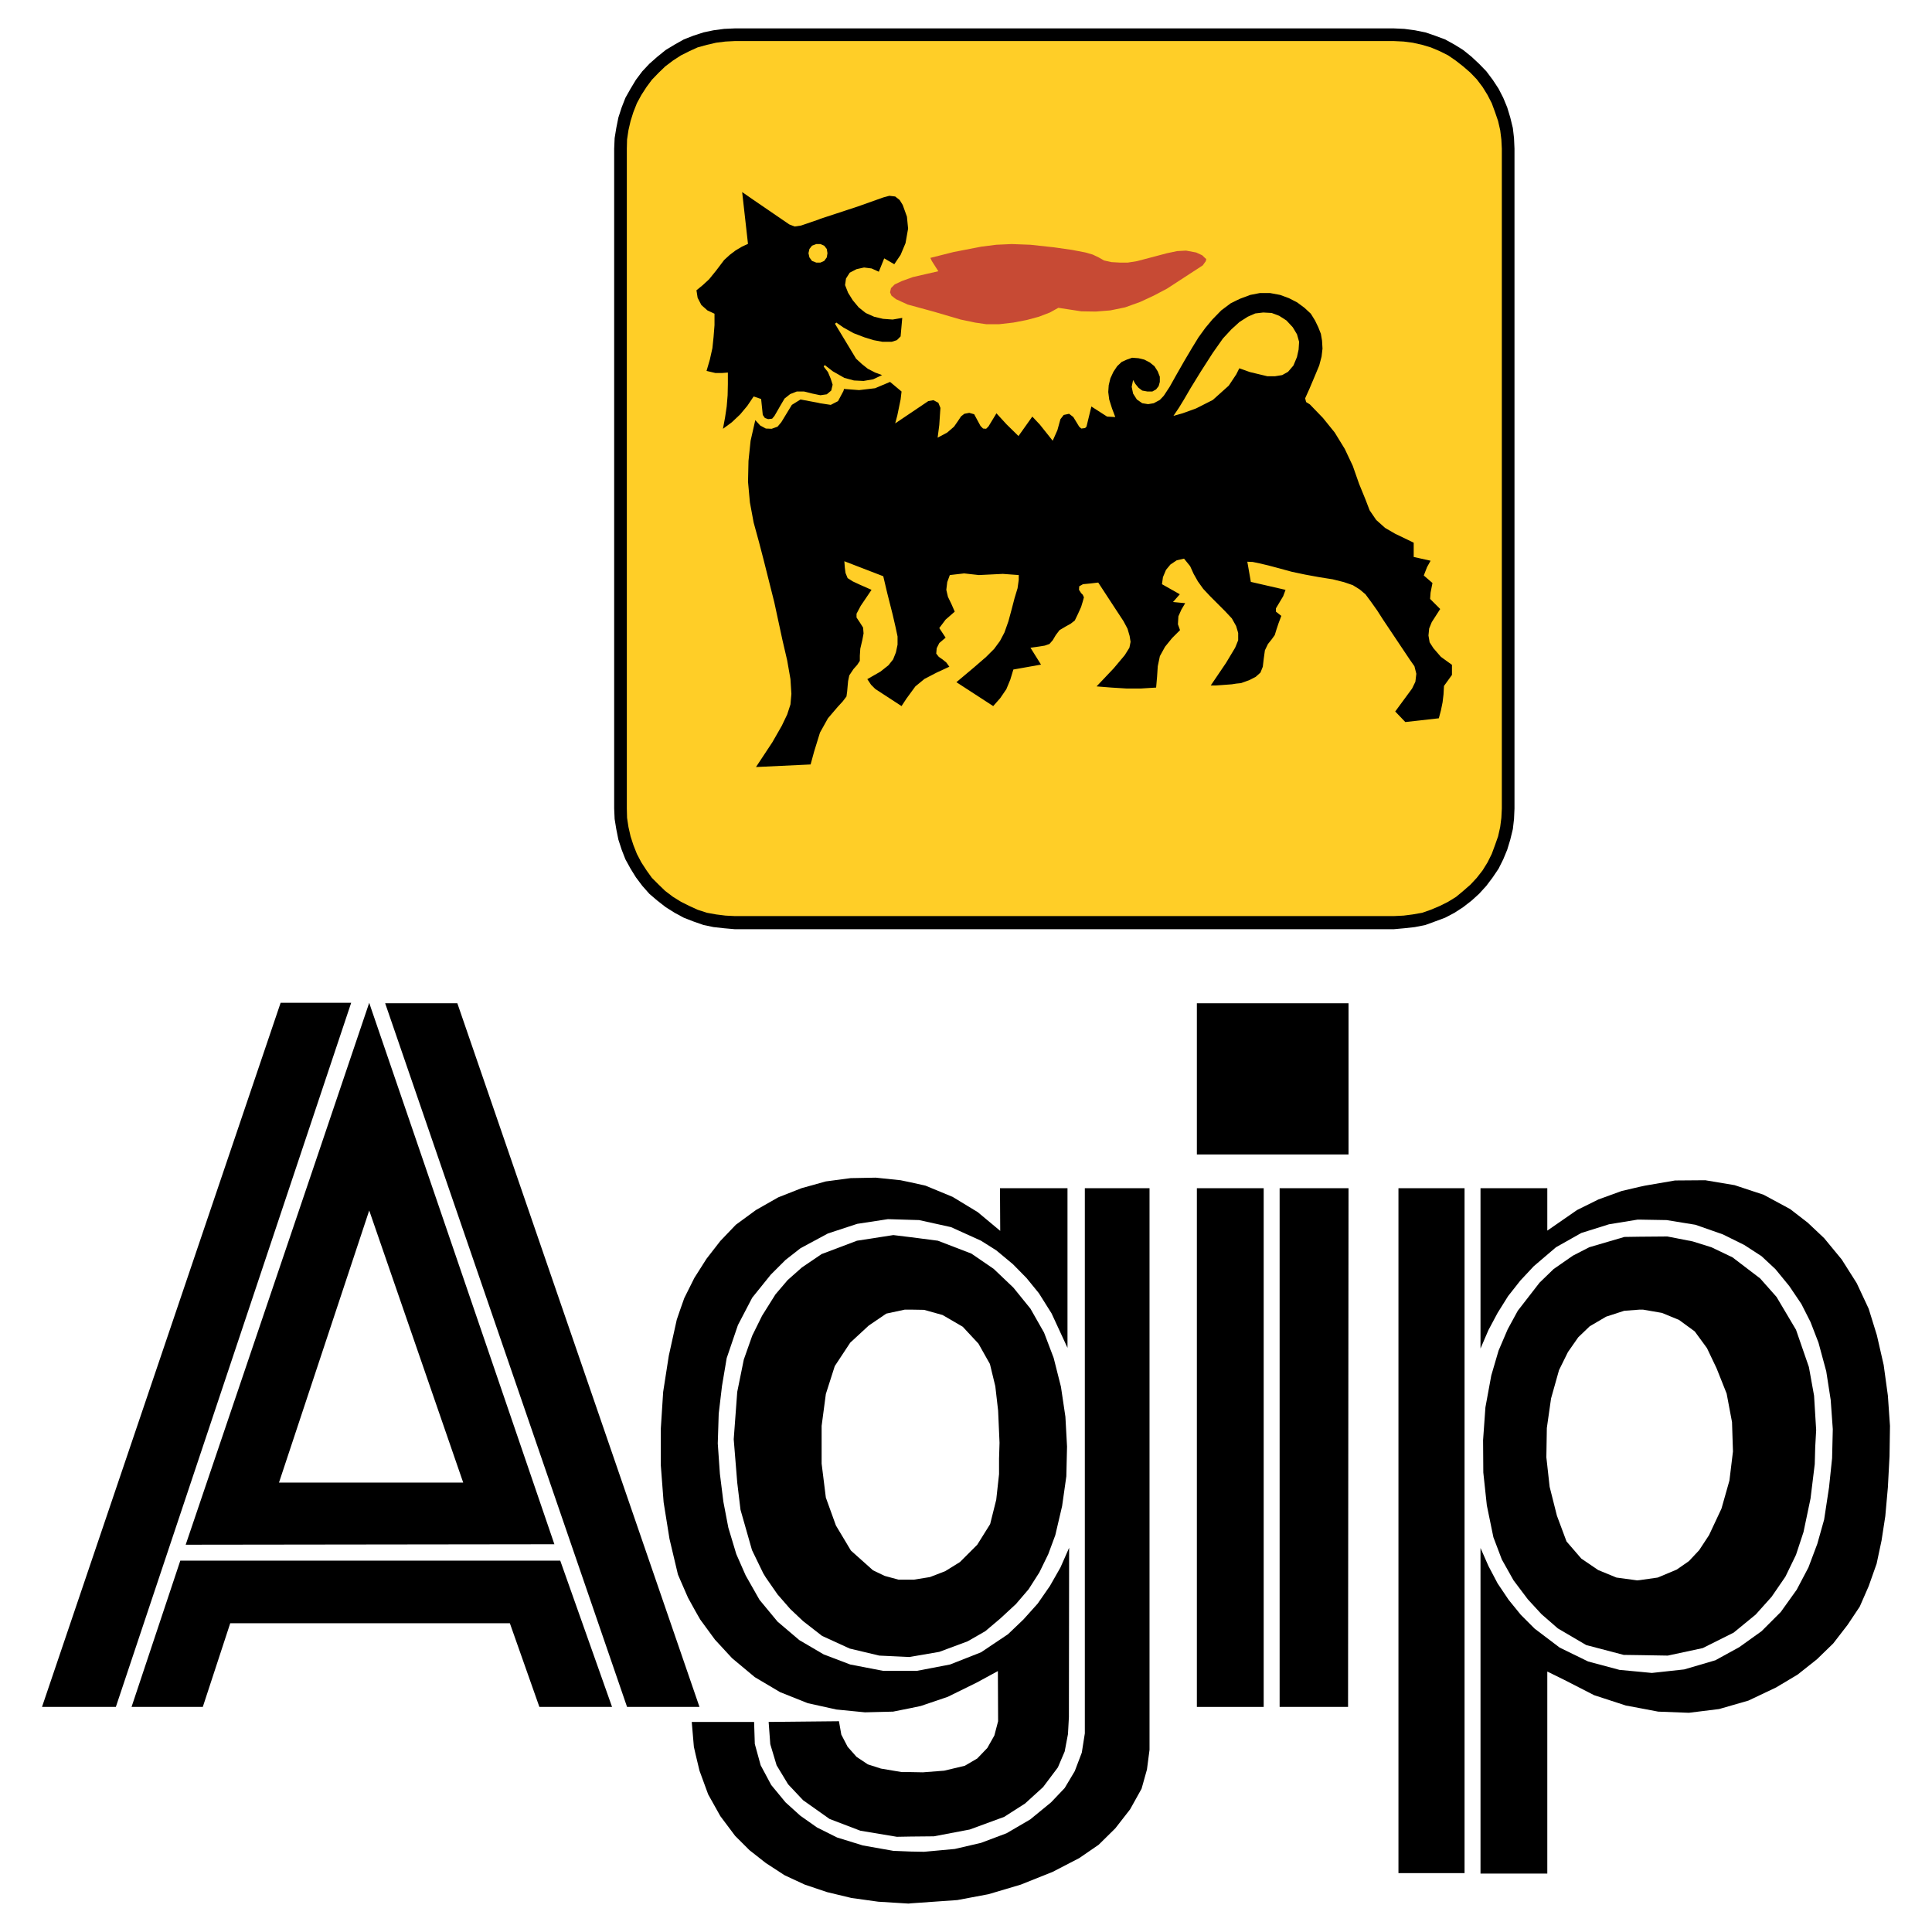 <?xml version="1.0" encoding="utf-8"?>
<!-- Generator: Adobe Illustrator 13.0.0, SVG Export Plug-In . SVG Version: 6.00 Build 14576)  -->
<!DOCTYPE svg PUBLIC "-//W3C//DTD SVG 1.0//EN" "http://www.w3.org/TR/2001/REC-SVG-20010904/DTD/svg10.dtd">
<svg version="1.0" id="Layer_1" xmlns="http://www.w3.org/2000/svg" xmlns:xlink="http://www.w3.org/1999/xlink" x="0px" y="0px"
	 width="192.756px" height="192.756px" viewBox="0 0 192.756 192.756" enable-background="new 0 0 192.756 192.756"
	 xml:space="preserve">
<g>
	<polygon fill-rule="evenodd" clip-rule="evenodd" fill="#FFFFFF" points="0,0 192.756,0 192.756,192.756 0,192.756 0,0 	"/>
	<path fill-rule="evenodd" clip-rule="evenodd" d="M18.526,154.117l36.786-0.046l-12.979-37.956l-5.309-15.505l-0.187-0.562
		l-5.402,15.974L18.526,154.117L18.526,154.117L18.526,154.117z M36.837,120.77l9.378,27.15H27.834L36.837,120.77L36.837,120.77
		L36.837,120.77z"/>
	<polygon fill-rule="evenodd" clip-rule="evenodd" points="17.988,155.708 13.124,170.301 20.233,170.301 22.97,161.951 
		50.869,161.951 53.815,170.301 61.065,170.301 55.897,155.708 17.988,155.708 17.988,155.708 	"/>
	<polygon fill-rule="evenodd" clip-rule="evenodd" points="66.795,153.533 67.637,157.088 67.847,157.579 68.642,159.403 
		69.391,160.759 69.858,161.577 71.332,163.589 73.039,165.437 75.307,167.33 77.833,168.827 80.592,169.927 83.445,170.558 
		86.298,170.839 89.105,170.769 90.858,170.418 91.864,170.207 94.554,169.295 97.454,167.868 99.558,166.723 99.581,171.728 
		99.207,173.153 98.506,174.394 97.5,175.445 96.261,176.17 94.203,176.661 92.075,176.825 90.858,176.802 89.97,176.802 
		87.889,176.451 86.579,176.03 85.457,175.281 84.568,174.276 83.937,173.06 83.703,171.728 76.687,171.798 76.851,174.019 
		77.482,176.123 78.628,178.018 80.125,179.608 82.768,181.479 85.831,182.648 89.479,183.257 90.858,183.233 93.174,183.21 
		96.752,182.531 100.189,181.269 102.271,179.936 104.071,178.298 105.545,176.334 106.224,174.744 106.551,173.014 
		106.645,171.306 106.667,154.422 105.802,156.386 104.75,158.233 103.534,159.987 102.107,161.577 100.563,163.051 97.875,164.852 
		94.788,166.067 91.49,166.699 90.858,166.699 88.099,166.699 84.825,166.067 82.183,165.062 79.75,163.636 77.575,161.788 
		75.775,159.613 74.395,157.181 73.46,155.053 72.665,152.41 72.173,149.838 71.823,147.032 71.612,144.015 71.706,141.045 
		72.033,138.285 72.501,135.503 73.623,132.205 75.05,129.469 76.897,127.177 78.371,125.704 79.868,124.534 82.604,123.062 
		85.527,122.103 88.59,121.635 90.858,121.704 91.701,121.728 94.881,122.43 97.875,123.786 99.395,124.745 101.055,126.125 
		102.411,127.504 103.65,129.024 104.914,131.036 106.504,134.474 106.504,118.548 106.457,118.548 99.769,118.548 99.792,122.804 
		97.547,120.933 95.045,119.413 92.332,118.291 90.858,117.963 89.853,117.753 87.374,117.495 84.872,117.542 82.393,117.87 
		79.961,118.548 77.646,119.46 75.424,120.723 73.413,122.196 71.869,123.81 70.489,125.587 69.391,127.317 69.273,127.504 
		68.268,129.516 67.847,130.709 67.52,131.667 66.725,135.269 66.164,138.87 65.929,142.542 65.929,146.189 66.21,149.885 
		66.795,153.533 66.795,153.533 	"/>
	<path fill-rule="evenodd" clip-rule="evenodd" d="M105.124,135.479l-0.959-2.525l-1.356-2.386l-1.707-2.105l-1.965-1.87
		l-2.221-1.521l-3.344-1.286l-2.713-0.351l-1.73-0.211l-3.625,0.562l-3.531,1.333l-1.965,1.333l-1.426,1.263l-1.216,1.427
		l-1.333,2.128l-0.982,1.987l-0.842,2.386l-0.655,3.228l-0.351,4.724l0.351,4.326l0.327,2.713l1.146,4.022l1.123,2.315l0.257,0.421
		l1.169,1.684l1.263,1.45l1.286,1.216l1.895,1.474l2.759,1.263l2.947,0.701l3.017,0.141l0.117-0.023l2.854-0.491l2.83-1.053
		l1.753-1.005l1.497-1.263l1.567-1.45l1.263-1.474l1.075-1.684l0.889-1.824l0.701-1.894l0.679-2.9l0.421-2.97l0.07-2.97
		l-0.163-2.971l-0.445-2.993L105.124,135.479L105.124,135.479L105.124,135.479z M99.675,145.535v1.543l-0.28,2.55l-0.608,2.432
		l-1.286,2.058l-1.73,1.73l-1.473,0.912l-1.52,0.585l-1.59,0.257h-0.328h-1.216l-1.38-0.374l-1.169-0.561l-2.198-1.965l-1.497-2.502
		l-1.005-2.783l-0.421-3.391v-3.766l0.421-3.181l0.889-2.782l1.543-2.339l1.848-1.707l1.754-1.193l1.847-0.397h0.584l1.333,0.023
		l1.847,0.515l2.011,1.17l1.567,1.684l1.146,2.034l0.538,2.222l0.28,2.433l0.141,3.203L99.675,145.535L99.675,145.535
		L99.675,145.535z"/>
	<polygon fill-rule="evenodd" clip-rule="evenodd" points="69.788,170.301 45.63,100.096 38.428,100.096 62.562,170.301 
		69.788,170.301 69.788,170.301 	"/>
	<polygon fill-rule="evenodd" clip-rule="evenodd" points="35.037,100.049 27.998,100.049 4.191,170.301 11.558,170.301 
		35.037,100.049 35.037,100.049 	"/>
	<polygon fill-rule="evenodd" clip-rule="evenodd" points="188.354,139.244 187.934,136.181 187.255,133.211 186.437,130.568 
		185.244,128.019 183.747,125.656 181.993,123.528 180.356,121.985 178.603,120.629 175.96,119.203 173.06,118.243 170.137,117.753 
		167.12,117.776 164.127,118.291 163.589,118.407 161.788,118.828 159.473,119.67 157.345,120.723 154.374,122.78 154.374,118.548 
		147.71,118.548 147.71,134.543 148.505,132.696 149.417,130.988 150.469,129.305 151.686,127.762 153.019,126.335 155.24,124.44 
		157.766,123.015 160.525,122.149 163.379,121.682 163.589,121.682 166.278,121.728 169.154,122.196 171.891,123.155 
		174.019,124.207 175.749,125.329 177.129,126.615 178.509,128.3 179.726,130.101 180.637,131.901 181.432,133.959 182.204,136.812 
		182.648,139.665 182.858,142.589 182.788,145.488 182.484,148.388 181.993,151.615 181.315,154.024 180.427,156.386 
		179.257,158.607 177.667,160.829 175.749,162.747 173.527,164.337 171.142,165.646 168.032,166.559 164.805,166.91 
		163.589,166.793 161.577,166.605 158.443,165.764 155.614,164.384 153.111,162.489 151.732,161.11 150.516,159.613 
		149.417,157.977 148.505,156.246 147.71,154.444 147.71,186.928 154.374,186.928 154.374,166.769 156.082,167.61 159.052,169.131 
		162.209,170.16 163.589,170.418 165.437,170.769 168.499,170.885 171.517,170.511 174.439,169.669 177.199,168.359 
		179.351,167.073 181.269,165.553 182.905,163.963 184.332,162.115 185.548,160.291 186.437,158.257 187.231,156.012 
		187.723,153.696 188.097,151.265 188.354,148.388 188.519,145.277 188.564,142.261 188.354,139.244 188.354,139.244 	"/>
	<path fill-rule="evenodd" clip-rule="evenodd" d="M148.996,153.369l0.842,2.222l1.169,2.081l1.427,1.895l1.356,1.474l1.637,1.426
		l2.83,1.661l3.741,0.982l1.591,0.022l2.807,0.047l3.484-0.748l3.087-1.543l2.198-1.802l1.59-1.776l1.38-2.012l1.053-2.175
		l0.748-2.269l0.701-3.344l0.421-3.438l0.047-1.707l0.094-1.684l-0.21-3.438l-0.515-2.854l-1.286-3.718l-1.942-3.274l-1.636-1.848
		l-2.76-2.104l-2.105-1.006l-1.87-0.584l-2.525-0.491l-2.76,0.023l-1.521,0.023l-3.508,1.028l-1.637,0.843l-1.918,1.332
		l-1.403,1.357l-2.175,2.806l-1.006,1.848l-0.911,2.128l-0.726,2.479l-0.585,3.18l-0.233,3.274l0.023,3.227l0.351,3.274
		L148.996,153.369L148.996,153.369L148.996,153.369z M154.328,142.472l0.421-2.947l0.795-2.829l0.889-1.801l1.029-1.474l1.146-1.099
		l1.637-0.959l1.801-0.585l1.544-0.117h0.327l1.895,0.327l1.707,0.702l1.566,1.146l1.216,1.661l0.959,2.011l1.006,2.526l0.538,2.853
		l0.047,1.474l0.047,1.45l-0.352,2.899l-0.795,2.806l-1.239,2.644l-0.982,1.496l-1.029,1.1l-1.216,0.842l-1.894,0.795l-1.801,0.257
		l-0.258,0.023l-2.058-0.28l-1.824-0.749l-1.684-1.146l-1.474-1.707l-0.959-2.572l-0.725-2.877l-0.327-2.946L154.328,142.472
		L154.328,142.472L154.328,142.472z"/>
	<polygon fill-rule="evenodd" clip-rule="evenodd" points="108.234,172.942 107.931,174.86 107.229,176.708 106.224,178.392 
		104.867,179.819 102.785,181.526 100.424,182.905 97.875,183.864 95.255,184.472 92.192,184.753 90.858,184.729 89.128,184.659 
		86.088,184.121 83.516,183.327 81.504,182.32 79.844,181.151 78.371,179.819 76.944,178.088 75.892,176.123 75.307,173.995 
		75.237,171.798 69.391,171.798 69.016,171.798 69.227,174.276 69.391,175.001 69.788,176.661 70.653,179.023 71.869,181.198 
		73.343,183.163 74.77,184.589 76.406,185.875 78.277,187.092 80.288,188.027 82.51,188.775 84.942,189.36 87.631,189.734 
		90.648,189.921 90.858,189.897 95.513,189.57 98.623,188.985 101.85,188.027 105.007,186.765 107.673,185.385 109.614,184.052 
		111.274,182.414 112.748,180.521 113.894,178.462 114.432,176.545 114.688,174.58 114.688,118.548 108.234,118.548 
		108.234,172.942 108.234,172.942 	"/>
	<polygon fill-rule="evenodd" clip-rule="evenodd" points="139.524,186.881 146.119,186.881 146.119,118.548 139.524,118.548 
		139.524,186.881 139.524,186.881 	"/>
	<polygon fill-rule="evenodd" clip-rule="evenodd" points="119.412,170.301 126.078,170.301 126.078,118.548 119.412,118.548 
		119.412,170.301 119.412,170.301 	"/>
	<polygon fill-rule="evenodd" clip-rule="evenodd" points="127.668,170.301 134.496,170.301 134.543,118.548 127.668,118.548 
		127.668,170.301 127.668,170.301 	"/>
	<polygon fill-rule="evenodd" clip-rule="evenodd" points="119.412,115.18 134.543,115.18 134.543,100.096 119.412,100.096 
		119.412,115.18 119.412,115.18 	"/>
	<polygon fill-rule="evenodd" clip-rule="evenodd" points="151.101,80.663 151.054,81.715 150.937,82.721 150.68,83.773 
		150.375,84.778 149.979,85.737 149.511,86.673 148.926,87.539 148.294,88.38 147.569,89.175 146.82,89.854 145.979,90.508 
		145.113,91.069 144.179,91.561 143.173,91.935 142.214,92.286 141.162,92.496 140.109,92.613 139.08,92.706 73.296,92.706 
		72.244,92.613 71.191,92.496 70.186,92.286 69.18,91.935 68.221,91.561 67.309,91.069 66.42,90.508 65.579,89.854 64.784,89.175 
		64.082,88.38 63.45,87.539 62.913,86.673 62.398,85.737 62.024,84.778 61.697,83.773 61.486,82.721 61.322,81.715 61.276,80.663 
		61.276,14.832 61.322,13.779 61.486,12.773 61.697,11.721 62.024,10.716 62.398,9.757 62.913,8.845 63.45,7.956 64.082,7.114 
		64.784,6.366 65.579,5.665 66.42,4.986 67.309,4.448 68.221,3.934 69.18,3.56 70.186,3.232 71.191,3.021 72.244,2.881 
		73.296,2.834 139.08,2.834 140.109,2.881 141.162,3.021 142.214,3.232 143.173,3.56 144.179,3.934 145.113,4.448 145.979,4.986 
		146.82,5.665 147.569,6.366 148.294,7.114 148.926,7.956 149.511,8.845 149.979,9.757 150.375,10.716 150.68,11.721 
		150.937,12.773 151.054,13.779 151.101,14.832 151.101,80.663 151.101,80.663 	"/>
	<polygon fill-rule="evenodd" clip-rule="evenodd" fill="#FFCE27" points="149.838,80.663 149.791,81.598 149.674,82.51 
		149.464,83.446 149.159,84.311 148.832,85.199 148.411,86.042 147.92,86.836 147.335,87.585 146.704,88.263 145.979,88.895 
		145.277,89.479 144.482,89.97 143.641,90.391 142.752,90.766 141.887,91.069 140.951,91.233 140.039,91.35 139.08,91.397 
		73.296,91.397 72.384,91.35 71.449,91.233 70.537,91.069 69.601,90.766 68.783,90.391 67.941,89.97 67.146,89.479 66.374,88.895 
		65.719,88.263 65.041,87.585 64.503,86.836 63.988,86.042 63.544,85.199 63.193,84.311 62.913,83.446 62.702,82.51 62.562,81.598 
		62.539,80.663 62.539,14.832 62.562,13.919 62.702,12.984 62.913,12.072 63.193,11.183 63.544,10.294 63.988,9.477 64.503,8.681 
		65.041,7.956 65.719,7.254 66.374,6.623 67.146,6.039 67.941,5.524 68.783,5.103 69.601,4.729 70.537,4.472 71.449,4.261 
		72.384,4.144 73.296,4.098 139.08,4.098 140.039,4.144 140.951,4.261 141.887,4.472 142.752,4.729 143.641,5.103 144.482,5.524 
		145.23,6.039 145.979,6.623 146.704,7.254 147.335,7.909 147.92,8.681 148.411,9.477 148.832,10.294 149.159,11.183 
		149.464,12.072 149.674,12.984 149.791,13.919 149.838,14.832 149.838,80.663 149.838,80.663 	"/>
	<path fill-rule="evenodd" clip-rule="evenodd" d="M143.758,65.532l-0.749-0.865l-0.374-0.585l-0.117-0.678l0.07-0.702l0.258-0.631
		l0.842-1.31l-1.006-1.005l0.047-0.631l0.188-0.959l-0.866-0.749l0.328-0.842l0.351-0.631l-1.685-0.375v-1.426l-1.847-0.889
		l-1.006-0.584l-0.889-0.795l-0.654-0.959l-0.422-1.099l-0.631-1.544l-0.632-1.8l-0.795-1.684l-1.005-1.637l-1.17-1.45l-1.31-1.356
		l-0.374-0.234l-0.094-0.375l0.422-0.936l0.514-1.216l0.468-1.123l0.234-0.889l0.093-0.795l-0.047-0.795l-0.116-0.678l-0.258-0.655
		l-0.327-0.678l-0.421-0.678l-0.632-0.584l-0.725-0.538l-0.818-0.421l-0.889-0.328l-1.006-0.187h-1.006l-0.958,0.187l-1.006,0.375
		l-0.397,0.187l-0.562,0.281l-0.936,0.702l-0.889,0.912l-0.701,0.842l-0.679,0.936l-0.631,1.029l-0.749,1.263l-0.842,1.473
		l-0.654,1.169l-0.585,0.889l-0.397,0.421l-0.608,0.327l-0.561,0.093l-0.585-0.093l-0.538-0.374l-0.374-0.585l-0.141-0.678
		l0.141-0.678l0.233,0.398l0.305,0.374l0.374,0.281l0.515,0.093h0.491l0.374-0.21l0.257-0.327l0.117-0.421v-0.515l-0.21-0.538
		l-0.328-0.515l-0.468-0.374l-0.538-0.281l-0.584-0.14l-0.632-0.047l-0.538,0.188l-0.514,0.234l-0.444,0.42l-0.375,0.562
		l-0.304,0.655l-0.164,0.678l-0.047,0.678l0.094,0.749l0.281,0.889l0.327,0.865l-0.818-0.047l-1.567-1.006l-0.49,2.012l-0.141,0.14
		l-0.374,0.047l-0.211-0.187l-0.585-0.959l-0.421-0.327l-0.537,0.116l-0.328,0.421l-0.304,1.099l-0.468,1.052l-1.286-1.614
		l-0.748-0.795l-1.38,1.941l-1.192-1.169l-1.006-1.099l-0.795,1.31l-0.234,0.233l-0.304-0.023l-0.257-0.257l-0.632-1.169
		l-0.491-0.14l-0.491,0.094l-0.328,0.257l-0.327,0.491l-0.374,0.538l-0.678,0.584l-0.958,0.514l0.164-1.263l0.07-1.052l0.046-0.655
		l-0.21-0.514l-0.491-0.258l-0.514,0.094l-3.298,2.222l0.211-0.795l0.164-0.795l0.164-0.795l0.094-0.795l-1.146-0.958l-1.497,0.631
		l-1.59,0.187l-1.52-0.117v0.047l-0.047,0.164l-0.538,1.005l-0.725,0.374l-1.076-0.164l-0.188-0.046l-1.753-0.328l-0.866,0.538
		l-1.052,1.73l-0.375,0.445l-0.584,0.21l-0.584-0.023l-0.561-0.304l-0.491-0.538l-0.468,2.058l-0.21,2.011l-0.047,2.082l0.187,2.058
		l0.374,2.011l0.538,1.964l0.468,1.801l1.053,4.186l0.818,3.789l0.468,2.011l0.328,1.871l0.093,1.473l-0.093,1.052l-0.328,1.006
		l-0.538,1.123l-0.936,1.637l-1.637,2.479l5.449-0.257l0.351-1.286l0.397-1.286l0.188-0.608l0.795-1.426l0.958-1.123l0.515-0.561
		l0.374-0.491l0.07-0.515l0.047-0.538l0.047-0.491l0.117-0.562l0.421-0.631l0.374-0.421l0.257-0.397v-0.515l0.046-0.701l0.21-0.889
		l0.117-0.631l-0.047-0.584l-0.327-0.515l-0.328-0.491v-0.374l0.421-0.795l1.076-1.59l-1.169-0.515l-0.702-0.327l-0.515-0.328
		l-0.21-0.515l-0.07-0.538l-0.046-0.631l3.882,1.497l0.397,1.684l0.538,2.128l0.281,1.216l0.21,0.982v0.818l-0.164,0.772
		l-0.28,0.701l-0.468,0.585l-0.795,0.631l-1.31,0.749l0.375,0.561l0.421,0.421l2.619,1.707l0.491-0.748l0.889-1.216l0.912-0.749
		l1.216-0.631l1.263-0.584l-0.304-0.421l-0.374-0.304l-0.374-0.257l-0.257-0.327l0.047-0.538l0.257-0.515l0.631-0.538l-0.631-0.958
		l0.631-0.842l0.912-0.795l-0.327-0.749l-0.351-0.725l-0.164-0.702l0.094-0.772l0.257-0.702l1.426-0.164l1.474,0.164l2.385-0.117
		l1.591,0.117v0.468l-0.117,0.842l-0.304,1.005l-0.28,1.076l-0.328,1.216l-0.397,1.123l-0.444,0.842l-0.585,0.795l-0.795,0.795
		l-1.216,1.053l-1.754,1.473l3.672,2.385l0.701-0.795l0.608-0.889l0.397-0.959l0.304-1.005l2.76-0.491l-1.053-1.684l0.842-0.117
		l0.585-0.094l0.468-0.164l0.327-0.374l0.305-0.515l0.373-0.491l0.632-0.375l0.468-0.257l0.421-0.327l0.327-0.678l0.305-0.678
		l0.164-0.538l0.116-0.421l-0.116-0.257l-0.164-0.164l-0.211-0.328l0.023-0.351l0.374-0.21l0.726-0.07l0.795-0.094l1.59,2.432
		l0.936,1.426l0.398,0.749l0.21,0.725l0.094,0.584l-0.117,0.585l-0.468,0.748l-1.1,1.31l-1.707,1.801l1.474,0.117l1.497,0.093h1.473
		l1.497-0.093l0.094-1.076l0.07-1.052l0.21-1.006l0.515-0.936l0.701-0.865l0.795-0.795l-0.21-0.585l0.047-0.795l0.304-0.678
		l0.374-0.631l-1.216-0.117l0.678-0.772l-1.777-1.005l0.095-0.702l0.304-0.725l0.444-0.538l0.631-0.421l0.725-0.164l0.608,0.748
		l0.351,0.772l0.422,0.749l0.537,0.748l0.679,0.725l0.748,0.749l0.748,0.748l0.679,0.725l0.421,0.749l0.023,0.07l0.187,0.631v0.725
		l-0.187,0.468l-0.117,0.281l-0.912,1.52l-1.521,2.245h0.516l0.654-0.046l0.936-0.07l0.444-0.07l0.468-0.047l0.842-0.304
		l0.631-0.327l0.468-0.421l0.234-0.584l0.094-0.795l0.116-0.841l0.305-0.632l0.374-0.467l0.304-0.421l0.164-0.538l0.21-0.631
		l0.281-0.749l-0.538-0.421v-0.328l0.725-1.216l0.234-0.631l-3.461-0.795l-0.352-2.012l0.538,0.023l0.678,0.141l0.89,0.21
		l1.052,0.28l1.286,0.351l1.333,0.281l1.403,0.257l1.333,0.211l1.122,0.28l0.889,0.304l0.679,0.421l0.584,0.491l0.538,0.725
		l0.632,0.889l0.584,0.912l2.69,4.022l0.443,0.632l0.188,0.748l-0.093,0.795l-0.328,0.678l-1.684,2.292l1.006,1.052l3.344-0.374
		l0.211-0.795l0.163-0.795l0.094-0.795l0.047-0.842l0.795-1.099v-1.006L143.758,65.532L143.758,65.532L143.758,65.532z
		 M129.562,34.874l-0.164,0.748l-0.351,0.842l-0.538,0.631l-0.585,0.327L127.2,37.54h-0.749l-1.753-0.421l-1.053-0.374l-0.257,0.515
		l-0.047,0.093l-0.748,1.123l-1.591,1.427l-1.66,0.842l-1.356,0.491l-0.912,0.257l0.538-0.795l0.514-0.842l0.655-1.123l1.006-1.637
		l1.216-1.894l1.006-1.427l0.842-0.912l0.491-0.445l0.304-0.281l0.842-0.538l0.748-0.327l0.796-0.094l0.842,0.047l0.748,0.281
		l0.726,0.467l0.631,0.678l0.421,0.702l0.211,0.749L129.562,34.874L129.562,34.874L129.562,34.874z"/>
	<path fill-rule="evenodd" clip-rule="evenodd" d="M75.938,39.808l0.164,1.59l0.21,0.304l0.328,0.117l0.397-0.047l0.234-0.28
		l0.632-1.1l0.374-0.631l0.562-0.444l0.655-0.257h0.725l0.842,0.21l0.561,0.117l0.234,0.046l0.632-0.093l0.444-0.374l0.14-0.585
		l-0.187-0.584l-0.281-0.678l-0.421-0.538l0.094-0.164l0.818,0.632l1.146,0.654L85.2,37.96l0.958,0.047l0.958-0.164l0.889-0.421
		l-0.702-0.257l-0.725-0.374l-0.585-0.468l-0.584-0.538l-2.104-3.484l0.14-0.117l0.701,0.491l1.006,0.562l1.099,0.421l0.912,0.28
		l0.889,0.164h0.912l0.514-0.164l0.375-0.374l0.164-1.847l-0.958,0.164l-0.959-0.07l-0.888-0.21l-0.842-0.374l-0.702-0.562
		l-0.584-0.702l-0.468-0.749l-0.304-0.771l0.093-0.654l0.374-0.585l0.678-0.351l0.749-0.164l0.748,0.094l0.725,0.327l0.538-1.333
		l1.005,0.585l0.631-0.936l0.491-1.169l0.257-1.45l-0.117-1.192l-0.421-1.169l-0.304-0.491l-0.445-0.351l-0.584-0.07l-0.608,0.164
		l-2.502,0.889l-3.765,1.239l-0.234,0.094l-1.707,0.584l-0.631,0.094l-0.538-0.21l-3.555-2.432l-1.146-0.795l0.582,5.168
		l-0.605,0.281l-0.631,0.375l-0.585,0.444l-0.561,0.515l-0.795,1.052l-0.702,0.865l-0.631,0.584l-0.631,0.515l0.117,0.749
		l0.374,0.725l0.608,0.538l0.702,0.327v1.146l-0.093,1.169l-0.117,1.123l-0.257,1.146l-0.328,1.122l0.889,0.211h0.631l0.608-0.047
		v1.146l-0.024,1.122l-0.093,1.123l-0.164,1.1l-0.21,1.122l0.889-0.655l0.818-0.771l0.725-0.865l0.631-0.936L75.938,39.808
		L75.938,39.808L75.938,39.808z M80.756,24.84l0.257-0.327l0.421-0.163h0.187h0.234l0.375,0.163l0.257,0.327l0.07,0.421l-0.07,0.421
		l-0.257,0.351l-0.375,0.164h-0.234h-0.187l-0.421-0.164l-0.257-0.351l-0.094-0.421L80.756,24.84L80.756,24.84L80.756,24.84z"/>
	<polygon fill-rule="evenodd" clip-rule="evenodd" fill="#C74A34" points="92.823,25.729 92.963,26.033 93.618,27.062 
		92.285,27.366 91.069,27.647 89.97,28.044 89.269,28.372 88.894,28.746 88.801,29.167 88.941,29.495 89.385,29.845 90.555,30.383 
		93.127,31.085 95.84,31.88 97.29,32.184 98.412,32.348 99.675,32.348 101.102,32.184 102.435,31.927 103.65,31.599 104.75,31.178 
		105.592,30.71 106.667,30.875 107.884,31.061 109.311,31.085 110.783,30.968 112.257,30.664 113.754,30.125 115.109,29.495 
		116.442,28.793 119.997,26.478 120.302,26.057 120.348,25.846 120.161,25.683 119.95,25.472 119.343,25.191 118.337,25.004 
		117.448,25.051 116.442,25.262 113.426,26.057 112.537,26.197 111.695,26.197 110.877,26.15 110.152,25.986 109.614,25.683 
		109.029,25.402 108.304,25.191 106.972,24.935 105.171,24.677 102.809,24.42 100.938,24.35 99.395,24.42 97.921,24.606 
		95.138,25.145 92.823,25.729 92.823,25.729 	"/>
</g>
</svg>
